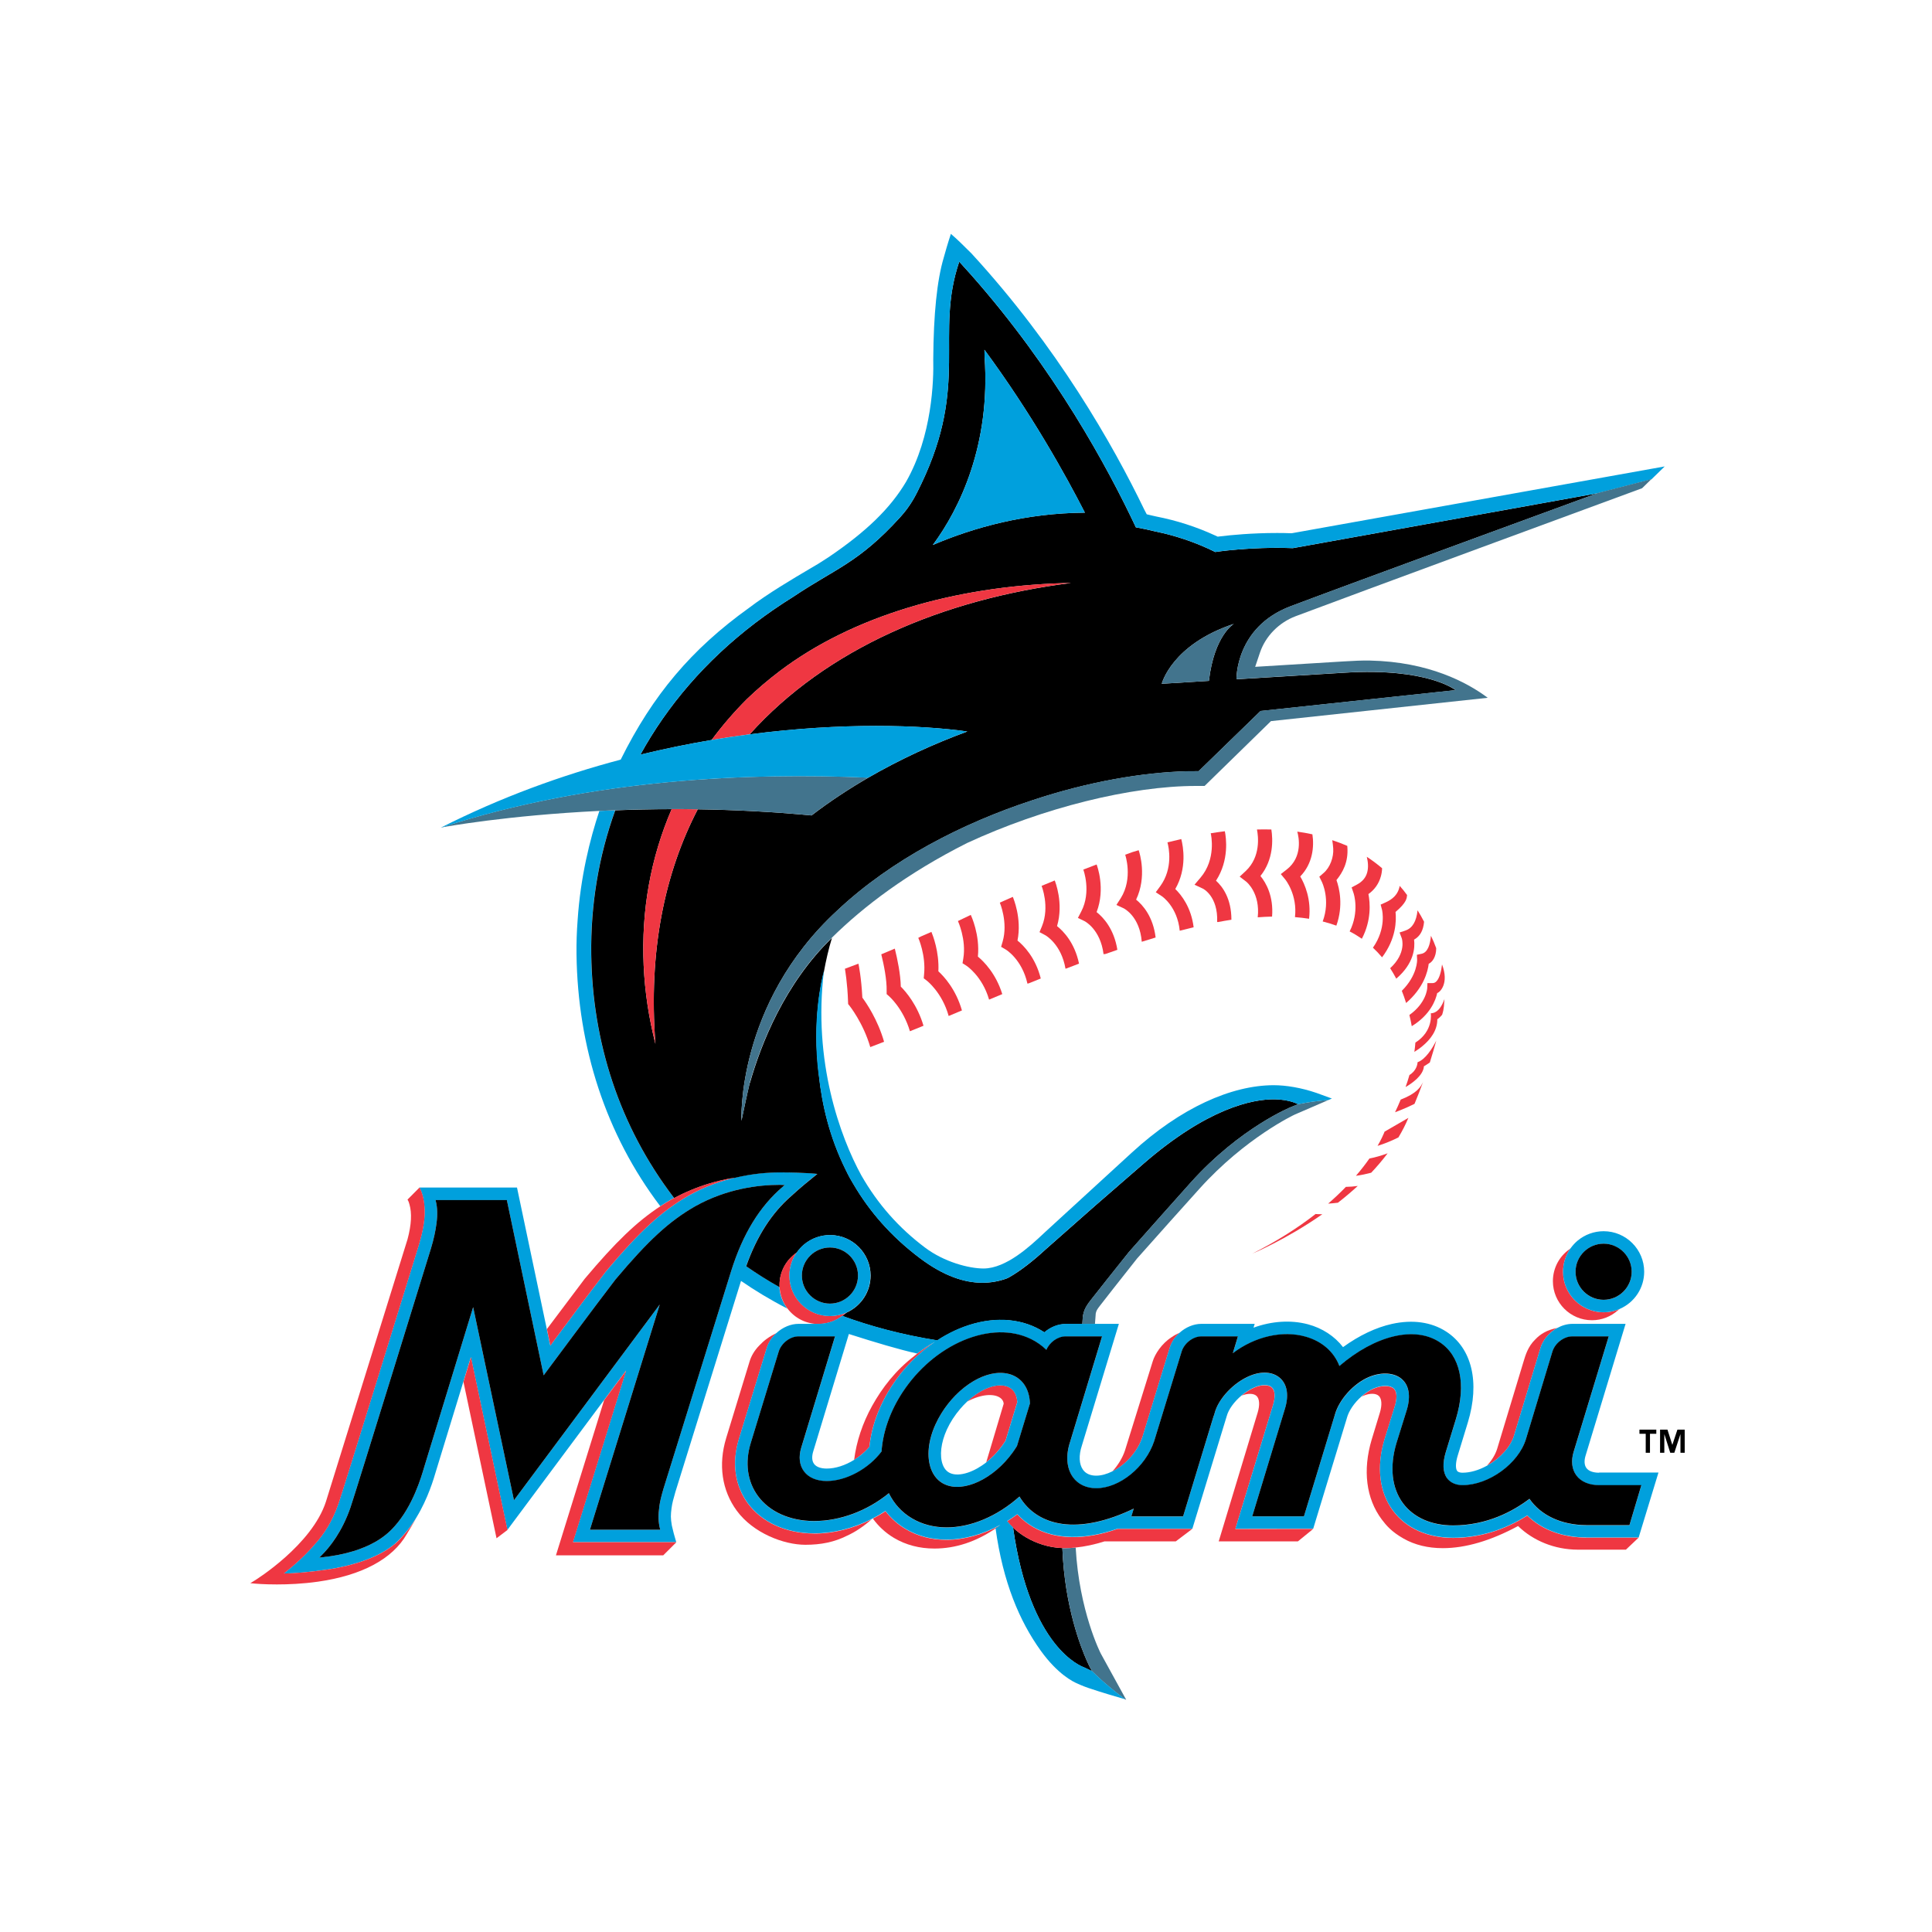<?xml version="1.0" encoding="UTF-8"?>
<svg id="Layer_1" xmlns="http://www.w3.org/2000/svg" version="1.1" viewBox="0 0 400 400">
  <!-- Generator: Adobe Illustrator 30.0.0, SVG Export Plug-In . SVG Version: 2.1.1 Build 123)  -->
  <defs>
    <style>
      .st0 {
        fill: #42748d;
      }

      .st1 {
        fill: #ef3742;
      }

      .st2 {
        fill: #00a0dd;
      }
    </style>
  </defs>
  <path class="st2" d="M139.06,248.3c.17-.1.36-.18.53-.28-.02-.03-.03-.04-.03-.04h-.04s-.02-.02-.03-.03c-11.31-14.8-16.86-32.28-17.1-50.39h0c-.13-10.07,1.48-20.16,4.97-29.8-1.11.04-2.2.09-3.27.14-1.95,5.83-3.91,13.67-4.5,22.62-.18,2.32-.26,4.72-.23,7.05.25,19.27,6.08,37.33,17.34,52.16.76-.5,1.54-.97,2.33-1.43h0Z"/>
  <path class="st2" d="M161.4,266.49c-2.55-1.43-4.86-2.9-6.93-4.35,2.22-6.29,5.35-11.08,9.34-14.54,2.1-1.93,3.21-2.78,5.39-4.57,0,0-2.34-.3-7.78-.31-2.37,0-5.67.23-9.35,1.12-1.4.34-2.86.76-4.34,1.31-1.76.65-3.46,1.44-5.07,2.34-5.67,3.24-10.17,7.37-17.23,15.77l-.07.09c-3.92,5.1-8.07,10.7-11.09,14.79l-.34.46-.72-3.43-6.13-29.11-.04-.19h-20.21s0,0,0,0h0s0,0,0,0l.07.12c.15.25.27.56.37.83.42,1.18.67,2.66.64,4.34,0,.34-.04,1.71-.41,3.5-.07.36-.15.73-.26,1.15-.15.6-.32,1.22-.52,1.9l-.06.2c-1.59,5.16-15.57,50.45-16.57,53.35-1.37,3.97-3.28,6.67-4.83,8.36-2.12,2.5-4.55,4.61-6.51,6.15,2.29,0,5.6-.33,8.69-.77,6.27-.89,11.23-2.78,14.3-5.35.89-.8,1.48-1.49,1.85-1.9,1.01-1.12,1.89-2.35,2.64-3.6,2.39-3.93,3.59-8.04,4.06-9.65l5.64-18.42,1.56-5.1,7.56,35.77h0s20-26.87,20-26.87l4.57-6.13-11.02,35.54h21.41s0,0,0,0c-.41-1.39-.68-2.36-.91-3.43-.27-1.57-.25-2.18-.06-3.65.12-.93.39-1.95.78-3.28l13.6-43.73c2.8,1.93,5.99,3.88,9.61,5.74-.97-1.25-1.57-2.79-1.67-4.47ZM137.38,308.18c-.43,1.48-.73,2.61-.87,3.7h0c-.24,1.84-.2,3.3.13,4.61l.06.22h-14.56l.07-.23,14.38-46.39-30.18,40.52-8.45-39.98-10.14,33.14c-.58,1.99-2.33,8.03-6.14,12.25-1.19,1.32-4.81,5.34-15.07,6.41l-.5.05.36-.36c1.82-1.81,4.36-5.01,6.09-10.01,1.05-3.04,16.5-53.12,16.66-53.62.59-1.98.92-3.48,1.15-5.19.24-1.81.2-3.32-.14-4.61l-.06-.22h14.77s7.62,36.28,7.62,36.28c0,0,10.97-14.78,14.85-19.82,6.84-8.14,11.17-12.11,16.55-15.19,6.54-3.66,13.11-4.42,17.47-4.42.2,0,.4,0,.59,0h.46s-.35.31-.35.31c-4.83,4.11-8.34,9.83-10.74,17.49l-14.01,45.05Z"/>
  <path d="M155.22,224.24c-.63,2.65-1.16,5.24-1.71,7.82,0,0-1.15-24.17,19.79-43.5,0,0,0,0,0,0,11.23-10.59,26.03-18.15,40.47-22.88,11.6-3.86,23.01-5.8,32.29-6,.1,0,.19,0,.29,0,.61-.01,1.22-.02,1.81-.01l12.82-12.46,40.39-4.32s-5.78-4.69-23-3.61l-22.37,1.36s-.27-10.78,11.18-15.11c11.39-4.31,62.96-23.2,63.5-23.39l-51.83,9.34-11.18,2.01c-8.89-.33-16.06.8-16.06.8-4.44-2.2-8.68-3.49-12.31-4.23-1.37-.34-2.74-.63-4.13-.88-5.76-12.26-16.83-32.74-34.12-52.28-.81-.91-1.62-1.82-2.45-2.72,0,0,0,0,0,0-5.11,15.1,2.09,25.22-7.86,46.01-1.12,2.33-2.13,4.44-4.38,6.91-8.61,9.47-13.38,10.59-22.12,16.46-2.75,1.71-5.36,3.51-7.84,5.39-10.42,7.93-18.28,17.23-23.81,27.29,5.03-1.22,9.96-2.23,14.74-3.03,2.19-2.95,4.61-5.77,7.28-8.44,2.15-2.07,4.44-4.02,6.86-5.85,15.05-11.37,36.06-17.49,58.73-18.19.51-.02,1.03-.02,1.55-.03-26.65,3.39-50.64,13.62-66.54,31.34,19.21-2.5,35.41-1.95,45.06-.59-6.88,2.53-13.85,5.71-20.5,9.56h0c-4.08,2.36-8.03,4.97-11.75,7.82-8.22-.78-16.13-1.16-23.56-1.27-6.89,13.27-10.23,29.41-8.76,48.57-1.36-5.31-2.19-10.76-2.44-16.28-.5-11.38,1.45-22.24,5.8-32.32-4.08,0-7.99.1-11.68.24-3.49,9.64-5.1,19.73-4.97,29.8h0c.24,18.11,5.79,35.59,17.1,50.39,0,.01.02.02.03.04h.04s0,.01.03.04c2.27-1.22,4.78-2.27,7.22-2.99.38-.12.76-.23,1.13-.33,0,0,1.92-.53,4.03-.85h.1c3.69-.9,6.98-1.13,9.35-1.13,5.43,0,7.78.31,7.78.31-2.19,1.79-3.29,2.64-5.39,4.57-3.99,3.46-7.12,8.25-9.34,14.54,2.07,1.45,4.38,2.92,6.93,4.35,0-.16-.02-.31-.02-.47,0-2.74,1.36-5.15,3.45-6.62.05-.05.1-.1.16-.15.42-.59.9-1.13,1.47-1.61,1.51-1.26,3.42-1.95,5.38-1.95,4.63,0,8.39,3.77,8.39,8.39,0,3.31-1.94,6.28-4.94,7.64-.14.11-.29.22-.44.33-.15.13-.31.26-.47.39,5.74,2.12,12.28,3.89,19.67,5.07.28-.18.55-.37.83-.54,1.2-.72,2.43-1.35,3.64-1.86,5.72-2.4,11.42-2.48,16.05-.21.56.28,1.12.59,1.65.94,1.28-1.1,2.87-1.72,4.39-1.73h3.46c.03-.45.06-.84.07-1.12.01-.19.02-.33.02-.36.21-1.27.49-1.98,1.62-3.44,0,0,0,0,0,0,1.45-1.88,4.69-5.91,7.95-10.01,4.81-5.41,8.89-10.05,12.82-14.41,10.25-11.38,20.75-15.6,20.86-15.64l1.36-.54s-.02,0-.03,0c0,0-1.76-.98-4.87-1.01-4.62-.05-13.9,1.86-27.14,13.34-4.35,3.77-7.59,6.59-10.04,8.72l-10.29,9.08c-2.41,2.22-5.14,4.4-7.54,5.74-.2.11-.41.21-.63.28-1.49.52-3.1.82-4.85.82-3.7,0-8-1.38-12.9-5.07-6.12-4.59-10.55-9.83-13.74-15.26-.46-.74-1.06-1.79-1.73-3.2-3.25-6.58-4.84-13.32-5.49-19.48-1.45-11.39.66-19.97,1.04-21.38.42-2.29.96-4.71,1.67-7.01,0,0,0,0-.01.01-9.82,9.52-14.72,22.07-16.98,30.05ZM255.45,129.17s-4.05,2.33-5.16,11.8l-9.76.6s2.03-8.11,14.92-12.4ZM193.13,112.83c5.58-7.53,11.98-20.79,10.72-38.9-.02-.24-.02-.88-.03-1.51,9.74,13.2,16.86,26.03,20.79,33.72-12.28.08-22.99,3.06-31.49,6.69Z"/>
  <path d="M226.09,346l-.48-.9c-.04-.08-3.21-6.12-4.81-15.99-.42-2.61-.73-5.49-.85-8.6-2.84-.1-5.4-.99-7.47-2.19-1-.58-1.91-1.27-2.74-2.05,3.55,25.08,14.24,28.76,14.68,28.94l.34.16,1.32.63h0Z"/>
  <path class="st0" d="M219.95,320.51c.12,3.11.43,5.99.85,8.6,1.6,9.87,4.76,15.91,4.81,15.99l.48.9h0c.27.27.54.52.81.78,1.81,1.73,3.75,3.32,5.79,4.85.1.08.2.16.3.23h0,0c.05.01.12.03.17.05l-5.27-9.59c-.05-.1-4.46-8.77-5.18-21.91-.76.08-1.52.13-2.25.13-.17,0-.34-.01-.5-.02Z"/>
  <path class="st1" d="M221.75,120.69c-.52.01-1.04.02-1.55.03-22.67.71-43.67,6.83-58.73,18.19-2.42,1.83-4.71,3.78-6.86,5.85-2.67,2.66-5.09,5.48-7.28,8.44,2.68-.45,5.31-.84,7.88-1.17,15.9-17.72,39.89-27.95,66.54-31.34Z"/>
  <path class="st1" d="M133.26,199.84c.24,5.52,1.08,10.98,2.44,16.28-1.47-19.16,1.87-35.3,8.76-48.57-1.83-.03-3.63-.04-5.4-.04-4.35,10.08-6.3,20.95-5.8,32.32Z"/>
  <path class="st0" d="M255.45,129.17c-12.89,4.28-14.92,12.4-14.92,12.4l9.76-.6c1.1-9.47,5.16-11.8,5.16-11.8Z"/>
  <path class="st2" d="M203.82,72.42c.01.63.01,1.27.03,1.51,1.26,18.11-5.14,31.37-10.72,38.9,8.49-3.63,19.21-6.61,31.49-6.69-3.94-7.69-11.05-20.52-20.79-33.72Z"/>
  <path class="st0" d="M268.78,228.59h0l-1.36.54c-.1.04-10.61,4.26-20.86,15.64-3.93,4.36-8,9-12.82,14.41-3.26,4.1-6.5,8.13-7.95,10.01,0,0,0,0,0,0-1.14,1.46-1.41,2.17-1.62,3.44,0,.03,0,.16-.02.36-.02.28-.04.67-.07,1.12h2.62c.06-.69.11-1.36.15-1.99v-.12c.12-.63.28-.89.88-1.66.64-.83,1.63-2.09,2.81-3.6,0,0,0,0,0,0,1.4-1.79,3.09-3.93,4.87-6.17,4.84-5.45,9.06-10.17,12.92-14.45,9.5-10.56,19.68-15.35,19.78-15.38l7.01-3.03c-.97.1-1.99.19-3.24.36-.89.12-1.9.29-3.1.53Z"/>
  <path class="st0" d="M127.37,167.75c3.7-.14,7.6-.23,11.68-.24,1.77,0,3.57,0,5.4.04,7.42.11,15.33.49,23.56,1.27,3.73-2.85,7.68-5.46,11.75-7.82-24.38-1.06-57.16.16-88.43,10.33.81-.16,13.58-2.5,32.77-3.44,1.07-.05,2.16-.1,3.27-.14Z"/>
  <path class="st2" d="M179.77,161h0c6.65-3.85,13.63-7.04,20.5-9.56-9.65-1.36-25.85-1.91-45.06.59-2.58.34-5.21.72-7.88,1.17-4.78.81-9.71,1.81-14.74,3.03,5.53-10.06,13.39-19.36,23.81-27.29,2.47-1.88,5.08-3.68,7.84-5.39,8.73-5.88,13.51-6.99,22.12-16.46,2.25-2.47,3.27-4.58,4.38-6.91,9.96-20.79,2.76-30.91,7.86-46.01h0s0,0,0,0c.83.9,1.65,1.81,2.45,2.72,17.29,19.54,28.36,40.02,34.12,52.28,1.39.25,2.76.54,4.13.88,3.62.74,7.86,2.03,12.31,4.23,0,0,7.17-1.13,16.06-.8l11.18-2.01,51.83-9.34s.01,0,.01,0l11.24-2.9,2.73-2.66-77.21,13.83h-.22c-.93-.04-1.88-.05-2.83-.05-5.24,0-9.58.43-11.7.69l-.59.07-.54-.25c-3.88-1.79-7.97-3.1-12.16-3.92-.37-.08-.69-.15-1.02-.23l-.97-.23-.48-.91c-6.55-13.58-18.08-33.82-35.82-53.11-1.92-1.93-3.03-2.99-4.25-4.04-.62,1.87-1.23,3.99-1.49,4.96-1.38,4.63-2.1,11.67-2.16,20.97.11,4.43-.22,15.89-5.61,25.37-3.26,5.5-8.21,10.32-16.08,15.65-.68.42-1.29.81-1.92,1.23l-.09.06-1.69,1c-3.72,2.19-8.82,5.2-12.79,8.22-11.85,8.5-19.87,17.97-26.53,31.39-12.15,3.22-24.77,7.77-37.21,14.07,0,0,.02,0,.05,0h0c31.27-10.17,64.05-11.4,88.43-10.33Z"/>
  <path class="st1" d="M298.57,210.12c.47-1.43.38-2.25.49-3.28-.48,1.33-1.19,2.59-2.34,2.88-.16.04-.31.07-.49.07,0,0,.59,3.67-3.19,6.07-.04.62-.12,1.27-.21,1.92.52-.32,1.13-.74,1.75-1.26,1.51-1.27,3.02-3.13,3-5.49,0,0,.46-.3.99-.92Z"/>
  <path class="st1" d="M296.03,219.97c.48-1.52.93-3.04,1.33-4.52-.81,1.61-2.22,3.89-3.87,4.47,0,0,0,1.32-1.23,2.33-.14.11-.28.22-.45.32-.23.82-.5,1.65-.8,2.49,1.35-.78,3.66-2.39,3.8-4.3,0,0,.53-.29,1.22-.78Z"/>
  <path class="st1" d="M294.67,223.93c-.51,1.12-1.33,2.44-4.67,3.73-.36.87-.75,1.74-1.17,2.62.21-.08,2.35-.88,4.03-1.74.62-1.48,1.23-3.03,1.8-4.61Z"/>
  <path class="st1" d="M277,249.01c1.39-1.08,2.77-2.24,4.11-3.47-.81.11-1.64.18-2.46.19-1.08,1.12-2.3,2.28-3.67,3.47.59-.04,1.26-.1,2.02-.19Z"/>
  <path class="st1" d="M287.29,238.78c-1.21.45-2.49.83-3.77,1.08-.76,1.09-1.68,2.29-2.79,3.58,1.12-.15,2.22-.39,3.16-.64,1.21-1.28,2.35-2.62,3.41-4.03Z"/>
  <path class="st1" d="M259.37,259.49s-.1.05-.15.08c0,0,6.92-2.85,14.56-8.18-.54,0-1.01,0-1.41-.04-.06.04-.12.09-.18.14-3.45,2.68-7.68,5.41-12.82,8.01Z"/>
  <path class="st1" d="M291.58,231.45h0s-4.84,2.8-4.84,2.8l-.08.04s-.04.1-.11.29c-.18.44-.6,1.37-1.34,2.66,1.55-.48,3.03-1.11,4.32-1.75.78-1.3,1.47-2.64,2.06-4.04Z"/>
  <path class="st1" d="M177.72,199.52l-2.79,1.05c.01.06.53,2.96.65,6.86l.02.45.27.33s2.87,3.59,4.31,8.58l2.86-1.1c-1.33-4.63-3.7-8.07-4.5-9.14-.21-4.14-.76-6.8-.81-7.03Z"/>
  <path class="st1" d="M184.03,206.22s2.96,2.53,4.36,7.29c.93-.37,1.86-.75,2.81-1.14-1.29-4.36-3.69-7.1-4.7-8.1-.05-2.58-.69-5.66-1.24-7.87-.94.4-1.87.79-2.8,1.18.55,2.22,1.16,5.27,1.11,7.58v.66s.46.4.46.4Z"/>
  <path class="st1" d="M191.25,202.55l.62.47s3.19,2.44,4.54,7.33c.91-.38,1.83-.76,2.75-1.15-1.26-4.39-3.73-7.06-4.88-8.1.2-4.03-1.14-7.43-1.44-8.16-.71.31-1.42.61-2.12.92l-.6.31s1.6,3.57,1.2,7.57l-.07.81Z"/>
  <path class="st1" d="M199.28,199.43l.82.52s3.27,2.13,4.68,7.01c.91-.38,1.82-.76,2.73-1.14-1.31-4.23-3.78-6.72-5.05-7.77.45-4.52-1.39-8.45-1.47-8.63l-2.66,1.27s1.77,3.82,1.11,7.77l-.16.96Z"/>
  <path class="st1" d="M212.72,203.65l.27-.06c.83-.34,1.66-.67,2.49-1-1.08-4.31-3.49-6.78-4.82-7.86.93-4.64-.89-8.85-.97-9.04l-2.69,1.19s1.74,4.07.59,8.05l-.32,1.1.99.58s3.33,1.99,4.46,7.04Z"/>
  <path class="st1" d="M220.61,200.55l.12-.02c.89-.34,1.78-.68,2.67-1.02-.89-4.28-3.18-6.68-4.55-7.77,1.41-4.76-.4-9.24-.48-9.45l-2.72,1.12s1.73,4.29.08,8.35l-.51,1.23,1.17.62c.14.07,3.34,1.89,4.21,6.95Z"/>
  <path class="st1" d="M228.5,197.55l.41-.05c.81-.29,1.62-.57,2.43-.85-.69-4.32-2.89-6.7-4.3-7.81,1.88-4.88.09-9.64,0-9.86l-2.75,1.06s1.71,4.55-.42,8.66l-.7,1.35,1.37.66s3.29,1.63,3.94,6.85Z"/>
  <path class="st1" d="M236.4,194.98c.96-.3,1.91-.6,2.86-.88-.52-4.31-2.63-6.7-4.04-7.84,2.26-4.77.75-9.6.53-10.23-.42.13-.85.25-1.27.38l-1.52.55s1.67,4.86-.92,9l-.9,1.4,1.51.7c.14.07,3.33,1.7,3.74,6.92Z"/>
  <path class="st1" d="M239.29,184.73l1.3.85s3.18,2.14,3.66,7.12c.97-.25,1.93-.49,2.88-.72-.51-4.1-2.5-6.66-3.8-7.92,2.48-4.31,1.63-8.83,1.24-10.34-.95.21-1.9.44-2.86.68.29,1.08,1.2,5.38-1.5,9.08l-.92,1.25Z"/>
  <path class="st1" d="M252.18,190.9c.93-.18,1.86-.34,2.77-.48,0-4.39-1.83-6.85-3.19-8.08,2.77-4.26,2.1-8.93,1.83-10.24-.97.12-1.94.26-2.92.42.1.42,1.14,5.36-2.11,9.18l-1.25,1.47,1.75.82s3.15,1.53,2.94,6.9h.17Z"/>
  <path class="st1" d="M263.37,189.76c.33-4.22-1.25-6.98-2.41-8.4,2.76-3.43,2.58-7.58,2.26-9.62-.98-.03-1.98-.03-2.98,0,.28,1.39.81,5.63-2.31,8.58l-1.27,1.18,1.37,1.05c.12.1,2.91,2.39,2.37,7.37,1-.08,1.99-.13,2.97-.15Z"/>
  <path class="st1" d="M271.73,172.74c-1.03-.23-2.07-.41-3.14-.56.31,1.1,1.18,5.24-2.21,7.86l-1.2.93.96,1.17s2.51,3.13,1.97,7.74c1,.08,1.97.19,2.92.34.48-4.03-.89-7.16-1.83-8.76,2.61-2.69,2.9-6.21,2.52-8.71Z"/>
  <path class="st1" d="M276.68,191.64c1.48-4.16.62-7.75.02-9.43,1.3-1.61,2.48-3.72,2.26-6.8,0-.1-.01-.19-.02-.28-1.01-.44-2.05-.83-3.11-1.18.08.53.16,1.11.2,1.71.12,1.81-.65,3.95-2.01,5.1l-.87.75.51,1.03c.08.16,1.84,3.79.19,8.24.97.24,1.91.53,2.82.86Z"/>
  <path class="st1" d="M281.96,194.35c2.01-3.83,1.71-7.45,1.36-9.24,1.29-.93,2.15-2.16,2.57-3.66.16-.56.24-1.12.26-1.69-1.02-.87-2.08-1.66-3.17-2.37.26,1.05.37,2.22.07,3.28-.3,1.06-.99,1.87-2.11,2.47l-1.1.59.4,1.18c.06.17,1.25,3.85-.81,7.93.88.45,1.72.96,2.53,1.52Z"/>
  <path class="st1" d="M289.62,184.1c-.41,1.19-1.3,2.08-2.72,2.72l-1.05.47.29,1.11s.95,3.78-1.89,7.81c.66.61,1.29,1.28,1.89,1.99,2.91-3.83,2.98-7.58,2.79-9.39,2.39-2.02,2.32-2.91,2.39-3.5-.63-.88-.85-1.11-1.53-1.9-.04.24-.1.47-.18.7Z"/>
  <path class="st1" d="M290.99,192.66l-1.22.4.45,1.2s1.07,3-2.4,6.2c.44.68.86,1.4,1.26,2.16,3.69-3.15,3.9-6.4,3.69-8.08,1.2-.67,1.9-1.83,2.07-3.7-.56-1.09-.74-1.37-1.35-2.37-.24,2.31-1.08,3.71-2.51,4.18Z"/>
  <path class="st1" d="M291.12,207.66c3.65-3.15,4.49-6.52,4.68-8.12.73-.35,1.55-1.4,1.55-3.23-.48-1.31-.54-1.38-1.09-2.57-.16,1.87-.69,3.45-1.9,3.72l-1.01.22.05,1.03s.11,3.18-3.17,6.43c.32.8.62,1.64.89,2.52Z"/>
  <path class="st1" d="M298.56,199.68c-.18,1.49-.52,2.76-1.1,3.43-.26.3-.53.43-.88.43h-1.05s-.04,1.06-.04,1.06c0,.03-.17,3.05-3.69,5.54.18.75.35,1.52.49,2.32,3.82-2.34,4.95-5.37,5.27-6.86.59-.18,2.49-2.01,1-5.92Z"/>
  <polygon points="347.29 295.99 346.25 299.12 346.23 299.12 345.23 295.99 343.7 295.99 343.7 300.78 344.58 300.78 344.58 296.97 344.6 296.97 345.81 300.78 346.65 300.78 347.9 296.97 347.92 296.97 347.92 300.78 348.8 300.78 348.8 295.99 347.29 295.99"/>
  <polygon points="341.61 300.78 341.61 296.85 342.92 296.85 342.92 295.99 339.43 295.99 339.43 296.85 340.73 296.85 340.73 300.78 341.61 300.78"/>
  <path class="st1" d="M328.37,318.35c-3.87-.02-7.38-1.04-10.15-2.92-.72-.49-1.39-1.04-2.01-1.65-4.72,3.03-10.03,4.63-15.35,4.63s-9.74-1.99-12.44-5.61c-2.84-3.81-3.48-9.05-1.78-14.75l2.02-6.49c.64-1.92.61-3.39-.08-4.04-.76-.71-2.45-.73-4.11-.05-.78.32-1.61.84-2.39,1.51-.06.05-.12.11-.19.17.16-.08.3-.13.38-.17,1.32-.56,2.58-.55,3.2.03.61.58.7,1.86.23,3.43l-1.71,5.62c-1.89,6.34-1.15,12.21,2.09,16.53.92,1.22,2.02,2.54,4.52,3.96,2.31,1.31,5.04,1.98,8.12,1.98,4.7,0,9.94-1.54,15.58-4.58,3.16,3.08,7.6,4.86,12.28,4.89h10.05l2.64-2.5h0s0,0,0,0h-10.9Z"/>
  <path class="st1" d="M255.77,316.55l7.79-25.61c.52-1.68.43-3.05-.24-3.66-.68-.62-2.07-.64-3.54-.03-.77.32-1.54.77-2.3,1.35-.15.11-.29.23-.43.35,1.3-.51,2.5-.5,3.11.07.61.58.7,1.86.23,3.43l-8.07,26.68h16.39l3.18-2.59-16.11.02Z"/>
  <path class="st1" d="M231.38,316.54c-6.79,2.37-12.79,2.27-17.33-.29-1.29-.72-2.44-1.64-3.43-2.71-.35.26-.72.51-1.11.78-.33.22-.66.43-.99.64.38.46.78.9,1.21,1.31.83.78,1.74,1.47,2.74,2.05,2.08,1.21,4.63,2.1,7.47,2.19h0c.17,0,.33.02.5.02.73,0,1.48-.05,2.25-.13,1.91-.19,3.92-.62,6.01-1.28h14.74l3.43-2.59h-15.49Z"/>
  <path class="st1" d="M189.35,280.7c-3.93,3-6.71,6.64-8.77,10.34-2,3.59-3.28,7.46-3.74,11.21.28-.17.55-.35.82-.55.89-.65,1.68-1.37,2.34-2.15.44-4.29,2.07-8.68,4.7-12.69,2.36-3.61,5.42-6.71,8.88-9.05-1.34.76-2.57,1.58-3.7,2.45-.19.14-.36.29-.54.44Z"/>
  <path class="st1" d="M332.01,271.7c-4.63,0-8.4-3.76-8.4-8.39,0-1.78.57-3.49,1.6-4.91-.09.07-.17.15-.26.23-2.08,1.46-3.44,3.88-3.44,6.62,0,4.47,3.62,8.09,8.09,8.09,2.07,0,3.95-.78,5.38-2.06.13-.09.25-.18.37-.28-.02,0-.04.02-.06.03-1.04.45-2.15.67-3.29.67Z"/>
  <path class="st1" d="M313.47,297.21l5.47-18.12c.05-.18.12-.37.2-.57l.05-.11c.08-.19.14-.31.21-.44l.08-.14c.09-.16.16-.27.23-.38l.08-.13c.11-.16.19-.27.27-.37.64-.84,1.46-1.52,2.35-2.01-2.11.38-3.57,1.32-4.58,2.41-1.49,1.44-2.02,3.31-2.37,4.46l-5.48,18.12c-.37,1.2-1.1,2.4-2.12,3.52.05-.02.09-.05.14-.07,2.68-1.51,4.78-3.88,5.48-6.18Z"/>
  <path class="st1" d="M236.52,297.58l5.65-18.49c.06-.18.12-.36.2-.56l.05-.12c.08-.18.14-.31.2-.43l.08-.14c.09-.16.15-.27.22-.38l.12-.17c.08-.11.16-.22.24-.33.28-.37.61-.7.95-1.01-.63.25-1.18.56-1.68.91-2.07,1.34-3.44,3.52-3.88,4.96l-5.76,18.5c-.51,1.52-1.43,3.03-2.62,4.34.1-.05.21-.09.31-.15,2.7-1.45,4.96-4.1,5.9-6.92Z"/>
  <path class="st1" d="M207.12,315.76c-3.67,1.99-7.52,3.05-11.17,3.05-3.11,0-5.95-.75-8.43-2.22-1.64-.97-3.05-2.22-4.19-3.71-.43.29-.89.57-1.37.85-.39.23-.81.45-1.24.68,1.18,1.62,2.64,2.97,4.37,4,2.46,1.46,5.28,2.2,8.37,2.2h0c4.37,0,8.63-1.41,12.66-4.16.23-.15.46-.3.68-.46l.31-.23Z"/>
  <path class="st1" d="M168.59,317.5h-.08c-5.8-.04-10.78-2.31-13.66-6.22-2.71-3.68-3.37-8.4-1.88-13.28l5.78-18.91c.05-.17.12-.36.2-.56l.05-.11c.09-.19.15-.32.21-.44l.08-.14c.09-.16.16-.27.23-.39l.09-.13c.1-.15.18-.26.27-.37.27-.34.57-.65.89-.94-1.5.68-2.67,1.59-3.55,2.54-1.07,1.08-1.7,2.26-2.01,3.28l-4.86,15.9c-1.68,5.51-.89,10.86,2.2,15.06,3.4,4.62,9.71,7.04,14.19,7.04,3.29,0,6.01-.57,8.57-1.85,1.78-.8,3.46-1.93,5.18-3.45-3.82,1.95-7.94,2.98-11.9,2.98Z"/>
  <path class="st1" d="M206.87,289.27c.57.32.9.81.93,1.37l-3.61,12.11c.27-.22.55-.44.81-.68.95-.85,1.81-1.81,2.57-2.87.22-.31.42-.61.62-.92l2.44-8.02c-.16-1.84-.95-2.92-2.41-3.31-.35-.09-.72-.14-1.12-.14-1.54,0-3.37.69-5.15,1.95-.26.18-.53.39-.81.61-.28.23-.53.44-.81.7-.04.04-.08.07-.11.11,3.14-1.64,5.47-1.58,6.65-.91Z"/>
  <path class="st1" d="M174.84,272.05c.15-.1.29-.21.44-.33-.06.03-.11.06-.16.08-1.04.45-2.15.67-3.29.67-4.63,0-8.39-3.77-8.39-8.39,0-1.75.56-3.43,1.55-4.83-.06.05-.11.1-.16.15-2.08,1.46-3.45,3.88-3.45,6.62,0,.16.01.31.02.47.1,1.68.7,3.22,1.67,4.47,1.48,1.92,3.79,3.16,6.4,3.16.12,0,.24-.01.35-.02,1.71-.07,3.28-.68,4.55-1.65.16-.12.32-.25.47-.39Z"/>
  <path class="st2" d="M332.01,254.91c-1.96,0-3.87.69-5.38,1.95-.54.45-1.01.97-1.42,1.53-1.03,1.42-1.6,3.12-1.6,4.91,0,4.63,3.77,8.39,8.4,8.39,1.14,0,2.24-.23,3.29-.67.02,0,.04-.02.06-.03,3.07-1.34,5.05-4.35,5.05-7.69,0-4.63-3.77-8.39-8.39-8.39ZM332.01,269.12c-3.2,0-5.81-2.61-5.81-5.81s2.61-5.81,5.81-5.81,5.81,2.61,5.81,5.81-2.61,5.81-5.81,5.81Z"/>
  <path class="st2" d="M331.08,304.91c-1.24,0-2.17-.34-2.63-.97-.44-.59-.5-1.51-.17-2.58l8.28-27.27h-11.05c-1.06.01-2.13.32-3.11.86-.89.49-1.7,1.17-2.35,2.01-.08.11-.16.21-.27.37l-.08.13c-.07.11-.14.22-.23.38l-.08.14c-.07.12-.12.25-.21.44l-.05.11c-.08.2-.15.38-.2.57l-5.47,18.12c-.7,2.3-2.8,4.67-5.48,6.18-.05.03-.09.05-.14.07-1.69.93-3.47,1.44-5.04,1.44-.31,0-.88-.05-1.12-.38-.36-.49-.32-1.73.12-3.15l2.1-6.87c2.53-8.33.85-15.37-4.48-18.82-3.06-1.98-6.94-2.53-11.22-1.59-3.31.73-6.81,2.39-10.14,4.81-1.73-2.26-4.3-3.94-7.27-4.73-3.51-.93-7.48-.68-11.26.7l.24-.79h-11.05c-1.59,0-3.22.69-4.5,1.84-.34.31-.67.64-.95,1.01-.08.11-.16.21-.24.33l-.12.17c-.07.11-.13.22-.22.38l-.08.14c-.06.12-.12.24-.2.43l-.05.12c-.08.2-.15.38-.2.56l-5.65,18.49c-.94,2.82-3.2,5.47-5.9,6.92-.1.06-.21.1-.31.15-1.15.57-2.3.89-3.35.89-1.21,0-2.15-.42-2.72-1.21-.83-1.15-.92-2.98-.24-5.02l7.66-25.2h-4.97s-2.62,0-2.62,0h-3.46c-1.53,0-3.11.63-4.39,1.73-.53-.35-1.09-.66-1.65-.94-4.63-2.26-10.33-2.18-16.05.21-1.22.51-2.44,1.14-3.64,1.86-.28.17-.56.36-.83.54-7.39-1.18-13.92-2.96-19.67-5.07-1.27.98-2.84,1.58-4.55,1.65l.05.02h-4.55c-1.61,0-3.26.71-4.55,1.88-.32.29-.62.6-.89.94-.09.11-.17.22-.27.37l-.09.13c-.07.11-.14.23-.23.39l-.08.14c-.06.12-.13.25-.21.44l-.05.11c-.08.2-.15.39-.2.56l-5.78,18.91c-1.49,4.88-.83,9.6,1.88,13.28,2.88,3.92,7.86,6.19,13.66,6.22h.08c3.96,0,8.08-1.03,11.9-2.98.02-.01.04-.02.06-.03.06-.03.11-.06.16-.09.43-.22.85-.45,1.24-.68.47-.28.93-.56,1.37-.85,1.15,1.49,2.56,2.74,4.19,3.71,2.48,1.47,5.32,2.22,8.43,2.22,3.65,0,7.5-1.06,11.17-3.05l-.31.23c-.23.16-.45.3-.68.46,0,0,0,.01,0,.02,1.54,11.17,4.93,19.17,9.35,25.33,3.51,4.88,6.71,6.45,7.61,6.82.05.02.98.47,2.27.91,2.87.97,5.91,1.85,7.62,2.34h0c-.1-.08-.2-.15-.3-.23-2.04-1.53-3.98-3.13-5.79-4.85-.27-.26-.55-.51-.81-.78h0s0,0,0,0l-1.32-.63-.34-.16c-.44-.18-11.13-3.86-14.68-28.94-.43-.41-.84-.84-1.21-1.31.33-.2.66-.41.99-.64.4-.27.76-.52,1.11-.78.99,1.08,2.15,1.99,3.43,2.71,4.54,2.55,10.54,2.65,17.33.29h15.49s0-.01,0-.01l7.11-23.29c.37-1.39,1.53-2.99,3.08-4.29.14-.12.28-.24.43-.35.76-.58,1.53-1.03,2.3-1.35,1.47-.61,2.86-.6,3.54.03.67.61.76,1.98.24,3.66l-7.79,25.61,16.11-.02h0l6.94-22.8.02-.08c.4-1.51,1.53-3.17,3.04-4.5.06-.06.12-.11.19-.17.78-.66,1.61-1.18,2.39-1.51,1.66-.68,3.35-.67,4.11.05.7.65.73,2.12.08,4.04l-2.02,6.49c-1.7,5.7-1.07,10.94,1.78,14.75,2.7,3.62,7.11,5.61,12.44,5.61s10.63-1.6,15.35-4.63c.61.61,1.29,1.16,2.01,1.65,2.77,1.89,6.28,2.9,10.15,2.92h10.9s4.1-13.44,4.1-13.44h-12.29ZM184.71,286.85c-2.63,4.01-4.26,8.4-4.7,12.69-.66.78-1.45,1.51-2.34,2.15-.27.19-.54.38-.82.55-1.86,1.16-3.89,1.81-5.68,1.81-1.24,0-2.17-.34-2.63-.97-.44-.59-.5-1.51-.17-2.58l7.38-24.31c5.52,1.76,10.48,3.24,14.15,4.05,1.13-.88,2.36-1.7,3.7-2.45-3.47,2.34-6.52,5.44-8.88,9.05ZM276.35,292.99l-6.38,20.96h-10.71s6.77-22.25,6.77-22.25c.85-2.74.5-4.98-.97-6.32-1.46-1.34-3.81-1.53-6.27-.51-3.36,1.39-6.51,4.7-7.31,7.71l-.15.55-.02-.06-6.36,20.9h-10.71s.49-1.6.49-1.6c-5.51,2.66-10.62,3.76-14.82,3.16-3.9-.55-6.95-2.51-8.84-5.66-4.69,4.17-10.14,6.39-15.08,6.39-2.59,0-5.04-.61-7.17-1.87-2.08-1.23-3.69-2.99-4.79-5.21-4.5,3.67-10.11,5.76-15.45,5.76h-.13c-4.93-.03-9.13-1.92-11.52-5.17-2.21-3.01-2.74-6.91-1.49-11l5.78-18.91c.52-1.73,2.36-3.14,4.1-3.14h7.56s-7,23.07-7,23.07c-.57,1.87-.37,3.6.57,4.87.96,1.3,2.63,2.01,4.71,2.01,4.01,0,8.67-2.51,11.35-6.11.29-4.12,1.79-8.36,4.35-12.26,3.18-4.86,7.68-8.68,12.65-10.77,5.02-2.11,9.96-2.21,13.92-.27,1.2.58,2.27,1.34,3.21,2.25.66-1.58,2.35-2.78,3.97-2.78h7.56s-6.61,21.81-6.61,21.81c-.95,2.84-.74,5.51.58,7.34,1.06,1.47,2.77,2.28,4.82,2.28,4.82,0,10.2-4.36,11.99-9.73l5.69-18.56c.52-1.73,2.36-3.14,4.1-3.14h7.56s-1.06,3.48-1.06,3.48c4.57-3.47,10.3-4.79,15.09-3.43,3.37.96,5.84,3.11,6.98,6.07,7.42-6.36,15.53-8.31,20.72-4.95,4.31,2.79,5.58,8.73,3.41,15.9l-2.1,6.86c-.72,2.34-.62,4.22.27,5.44.68.92,1.81,1.42,3.19,1.42,5.44,0,11.58-4.45,13.13-9.53l5.48-18.13c.53-1.73,2.36-3.14,4.1-3.14h7.56s-7.27,23.92-7.27,23.92c-.57,1.87-.37,3.6.57,4.87.96,1.3,2.63,2.01,4.71,2.01h8.75l-2.47,8.28h-8.98c-5.1-.03-9.36-2.02-11.72-5.45-3.34,2.54-8.75,5.51-15.8,5.51-4.49,0-8.17-1.62-10.37-4.57-2.34-3.14-2.83-7.57-1.37-12.47l2-6.42c.99-2.95.72-5.34-.77-6.73-1.53-1.42-4.22-1.64-6.86-.55-3.22,1.33-6.28,4.72-7.13,7.9Z"/>
  <path class="st2" d="M208.89,284.46c-.57-.15-1.17-.22-1.78-.22-4.8,0-10.59,4.45-13.41,10.65-1.53,3.36-1.87,6.73-.93,9.24.56,1.49,1.55,2.6,2.85,3.19,3.91,1.77,10.08-1.12,14.05-6.6.31-.43.6-.87.9-1.35l2.68-8.79c-.12-3.19-1.7-5.41-4.36-6.11ZM196.68,304.97c-.68-.31-1.18-.89-1.5-1.74-.69-1.85-.37-4.57.86-7.26.69-1.51,1.65-2.98,2.78-4.3.44-.52.91-1.01,1.4-1.47.04-.04.08-.07.11-.11.28-.25.52-.47.81-.7.28-.22.55-.43.81-.61,1.78-1.26,3.61-1.95,5.15-1.95.4,0,.78.05,1.12.14,1.46.39,2.24,1.47,2.41,3.31l-2.44,8.02c-.2.31-.4.61-.62.92-.76,1.05-1.63,2.02-2.57,2.87-.27.24-.54.46-.81.68-1.27,1-2.6,1.72-3.84,2.13-1.41.46-2.7.52-3.66.08Z"/>
  <path class="st2" d="M180.22,264.09c0-4.63-3.77-8.39-8.39-8.39-1.96,0-3.87.69-5.38,1.95-.57.47-1.05,1.02-1.47,1.61-.99,1.4-1.55,3.08-1.55,4.83,0,4.63,3.77,8.39,8.39,8.39,1.14,0,2.24-.23,3.29-.67.06-.02.11-.06.16-.08,3.01-1.36,4.94-4.33,4.94-7.64ZM171.83,258.28c3.2,0,5.81,2.61,5.81,5.81s-2.61,5.81-5.81,5.81-5.81-2.61-5.81-5.81,2.61-5.81,5.81-5.81Z"/>
  <path d="M337.82,263.3c0-3.21-2.61-5.81-5.81-5.81s-5.81,2.61-5.81,5.81,2.61,5.81,5.81,5.81,5.81-2.61,5.81-5.81Z"/>
  <path d="M171.83,269.9c3.2,0,5.81-2.61,5.81-5.81s-2.61-5.81-5.81-5.81-5.81,2.61-5.81,5.81,2.61,5.81,5.81,5.81Z"/>
  <path d="M290.35,285.63c1.49,1.39,1.76,3.78.77,6.73l-2,6.42c-1.46,4.9-.97,9.33,1.37,12.47,2.2,2.95,5.88,4.57,10.37,4.57,7.05,0,12.46-2.97,15.8-5.51,2.36,3.44,6.62,5.42,11.72,5.45h8.98l2.47-8.28h-8.75c-2.08,0-3.75-.71-4.71-2.01-.94-1.27-1.14-3-.57-4.87l7.27-23.92h-7.56c-1.73,0-3.57,1.41-4.1,3.14l-5.48,18.13c-1.55,5.07-7.69,9.53-13.13,9.53-1.38,0-2.51-.51-3.19-1.42-.9-1.21-.99-3.09-.27-5.44l2.1-6.86c2.17-7.17.9-13.11-3.41-15.9-5.18-3.36-13.29-1.41-20.72,4.95-1.14-2.96-3.61-5.11-6.98-6.07-4.79-1.36-10.53-.04-15.09,3.43l1.06-3.49h-7.56c-1.74,0-3.57,1.42-4.1,3.15l-5.69,18.56c-1.79,5.36-7.17,9.73-11.99,9.73-2.05,0-3.76-.81-4.82-2.28-1.32-1.83-1.53-4.5-.58-7.34l6.61-21.82h-7.56c-1.62,0-3.31,1.21-3.97,2.79-.94-.91-2.01-1.67-3.21-2.25-3.96-1.93-8.9-1.83-13.92.27-4.97,2.09-9.47,5.92-12.65,10.77-2.56,3.9-4.06,8.14-4.35,12.26-2.69,3.6-7.35,6.11-11.35,6.11-2.08,0-3.75-.71-4.71-2.01-.94-1.27-1.14-3-.57-4.87l7-23.07h-7.56c-1.74,0-3.57,1.41-4.1,3.15l-5.78,18.91c-1.25,4.08-.72,7.99,1.49,11,2.39,3.25,6.59,5.14,11.52,5.17h.13c5.34,0,10.95-2.09,15.45-5.76,1.1,2.23,2.71,3.98,4.79,5.21,2.13,1.26,4.58,1.87,7.17,1.87,4.94,0,10.39-2.22,15.08-6.39,1.89,3.16,4.94,5.11,8.84,5.66,4.2.59,9.31-.5,14.82-3.16l-.49,1.61h10.71s6.36-20.91,6.36-20.91l.02.06.15-.55c.8-3,3.94-6.32,7.31-7.71,2.46-1.02,4.8-.83,6.27.51,1.47,1.34,1.81,3.59.97,6.32l-6.77,22.27h10.71s6.38-20.97,6.38-20.97c.85-3.17,3.91-6.57,7.13-7.9,2.64-1.09,5.34-.88,6.86.55ZM210.56,299.37c-.3.48-.59.92-.9,1.35-3.96,5.48-10.14,8.38-14.05,6.6-1.31-.59-2.29-1.7-2.85-3.19-.94-2.52-.6-5.89.93-9.24,2.83-6.19,8.62-10.65,13.41-10.65.61,0,1.21.07,1.78.22,2.65.7,4.24,2.93,4.36,6.11l-2.68,8.79Z"/>
  <path class="st1" d="M114.28,278.13c3.02-4.09,7.17-9.68,11.09-14.79l.07-.09c7.06-8.4,11.56-12.52,17.23-15.77,1.61-.9,3.31-1.68,5.07-2.34,1.49-.55,2.94-.98,4.34-1.31h-.1c-2.11.33-4.03.87-4.03.87-.38.1-.75.21-1.13.33-2.44.73-4.95,1.77-7.22,2.99h0c-.17.09-.36.18-.53.28h0c-.8.46-1.57.93-2.33,1.43-4.92,3.21-9.29,7.44-15.63,14.97-.04.04-.08.09-.11.14l-7.77,10.33.72,3.43.34-.46Z"/>
  <polygon class="st1" points="86.83 245.87 86.83 245.87 86.83 245.87 86.83 245.87"/>
  <path class="st1" d="M81.76,319.65c-3.08,2.58-8.03,4.46-14.3,5.35-3.09.44-6.4.76-8.69.77,1.96-1.54,4.39-3.65,6.51-6.15,1.55-1.69,3.46-4.39,4.83-8.36,1-2.89,14.98-48.19,16.57-53.35l.06-.2c.2-.68.37-1.3.52-1.9.1-.42.19-.8.26-1.15.37-1.79.42-3.16.41-3.5.03-1.68-.21-3.16-.64-4.34-.1-.27-.22-.59-.37-.83l-.07-.12h0s0,0,0,0l-2.48,2.49.07.12c.15.25.25.58.33.86.53,1.83.41,4.22-.39,7.22l-16.89,54.31c-2.9,9.02-14.63,16.28-14.75,16.35l-.91.56,1.06.1s1.78.16,4.44.16c2.31,0,5.31-.12,8.49-.57,9.09-1.29,15.46-4.7,18.4-9.85.4-.68,1.54-2.53,2.06-3.48-.76,1.25-1.63,2.47-2.64,3.6-.37.41-.96,1.1-1.85,1.9Z"/>
  <polygon class="st1" points="129.64 283.76 125.08 289.89 124.37 292.16 124.37 292.17 115.24 321.57 115.1 322.02 137.31 322.02 139.92 319.42 140.04 319.3 140.04 319.3 118.63 319.3 129.64 283.76"/>
  <polygon class="st1" points="97.51 280.98 95.95 286.08 102.8 318.48 105.07 316.76 105.07 316.75 105.07 316.76 97.51 280.98"/>
  <path d="M162.13,245.63l.35-.3h-.46c-.2-.02-.39-.02-.59-.02-4.36,0-10.93.77-17.47,4.42-5.38,3.08-9.71,7.05-16.55,15.19-3.88,5.04-14.85,19.82-14.85,19.82l-7.62-36.28h-14.77s.06.23.06.23c.33,1.29.38,2.8.14,4.61-.23,1.71-.56,3.21-1.15,5.19-.16.5-15.61,50.58-16.66,53.62-1.73,5-4.26,8.21-6.09,10.01l-.36.36.5-.05c10.26-1.07,13.88-5.09,15.07-6.41,3.81-4.22,5.56-10.27,6.14-12.25l10.14-33.14,8.45,39.98,30.18-40.52-14.38,46.39-.07.23h14.56l-.06-.22c-.34-1.31-.38-2.77-.13-4.61h0c.14-1.09.44-2.23.87-3.7l14.01-45.05c2.4-7.66,5.91-13.39,10.74-17.49Z"/>
  <path class="st2" d="M169.51,222.57c.65,6.17,2.24,12.91,5.49,19.48.67,1.41,1.27,2.47,1.73,3.2,3.19,5.44,7.63,10.67,13.74,15.26,4.9,3.68,9.2,5.07,12.9,5.07,1.75,0,3.36-.31,4.85-.82.22-.08.43-.17.63-.28,2.4-1.34,5.13-3.53,7.54-5.74l10.29-9.08c2.45-2.13,5.7-4.95,10.04-8.72,13.24-11.48,22.51-13.39,27.14-13.34,3.11.03,4.87,1.01,4.87,1.01,0,0,.02,0,.03,0h0c1.2-.24,2.2-.41,3.1-.53,1.25-.17,2.27-.26,3.24-.36l.65-.28c-1.48-.55-3.05-1.12-3.15-1.15-3.21-1.1-6.37-1.61-8.88-1.61-8.75,0-19.29,4.68-29.36,13.93-4.15,3.82-17.7,16.22-17.84,16.35l-.6.56c-2.65,2.47-7.58,7.08-12.26,7.11-3.08,0-8.18-1.35-12.13-4.32-5.42-4.07-9.79-8.99-13.2-14.96-4.39-8-10.05-23.61-7.74-42.35,0,0-.02.08-.06.21-.38,1.41-2.49,9.99-1.04,21.38Z"/>
  <path class="st0" d="M330.69,102.12s0,0-.01,0c-.54.2-52.11,19.09-63.5,23.39-11.45,4.33-11.18,15.11-11.18,15.11l22.37-1.36c17.22-1.08,23,3.61,23,3.61l-40.39,4.32-12.82,12.46c-.59,0-1.2,0-1.81.01-.1,0-.19,0-.29,0-9.28.2-20.69,2.13-32.29,6-14.45,4.73-29.24,12.29-40.47,22.88,0,0,0,0,0,0-20.94,19.34-19.79,43.5-19.79,43.5.55-2.58,1.09-5.18,1.71-7.82,2.26-7.98,7.16-20.53,16.98-30.05,0,0,0,0,.01-.01,6.61-6.52,15.66-13.4,28.01-19.62,15.73-7.29,33.91-11.82,47.44-11.82h1.74s13.74-13.42,13.74-13.42l44.88-4.83c-4.21-3.15-12.17-7.46-24.42-7.71-1.63-.03-3.34.05-5.42.18l-18.31,1.12.99-2.94c1.15-3.41,3.92-6.23,7.39-7.54,10.93-4.13,66.33-24.51,71.73-26.5l1.78-1.74.15-.14h0s-11.24,2.9-11.24,2.9Z"/>
</svg>